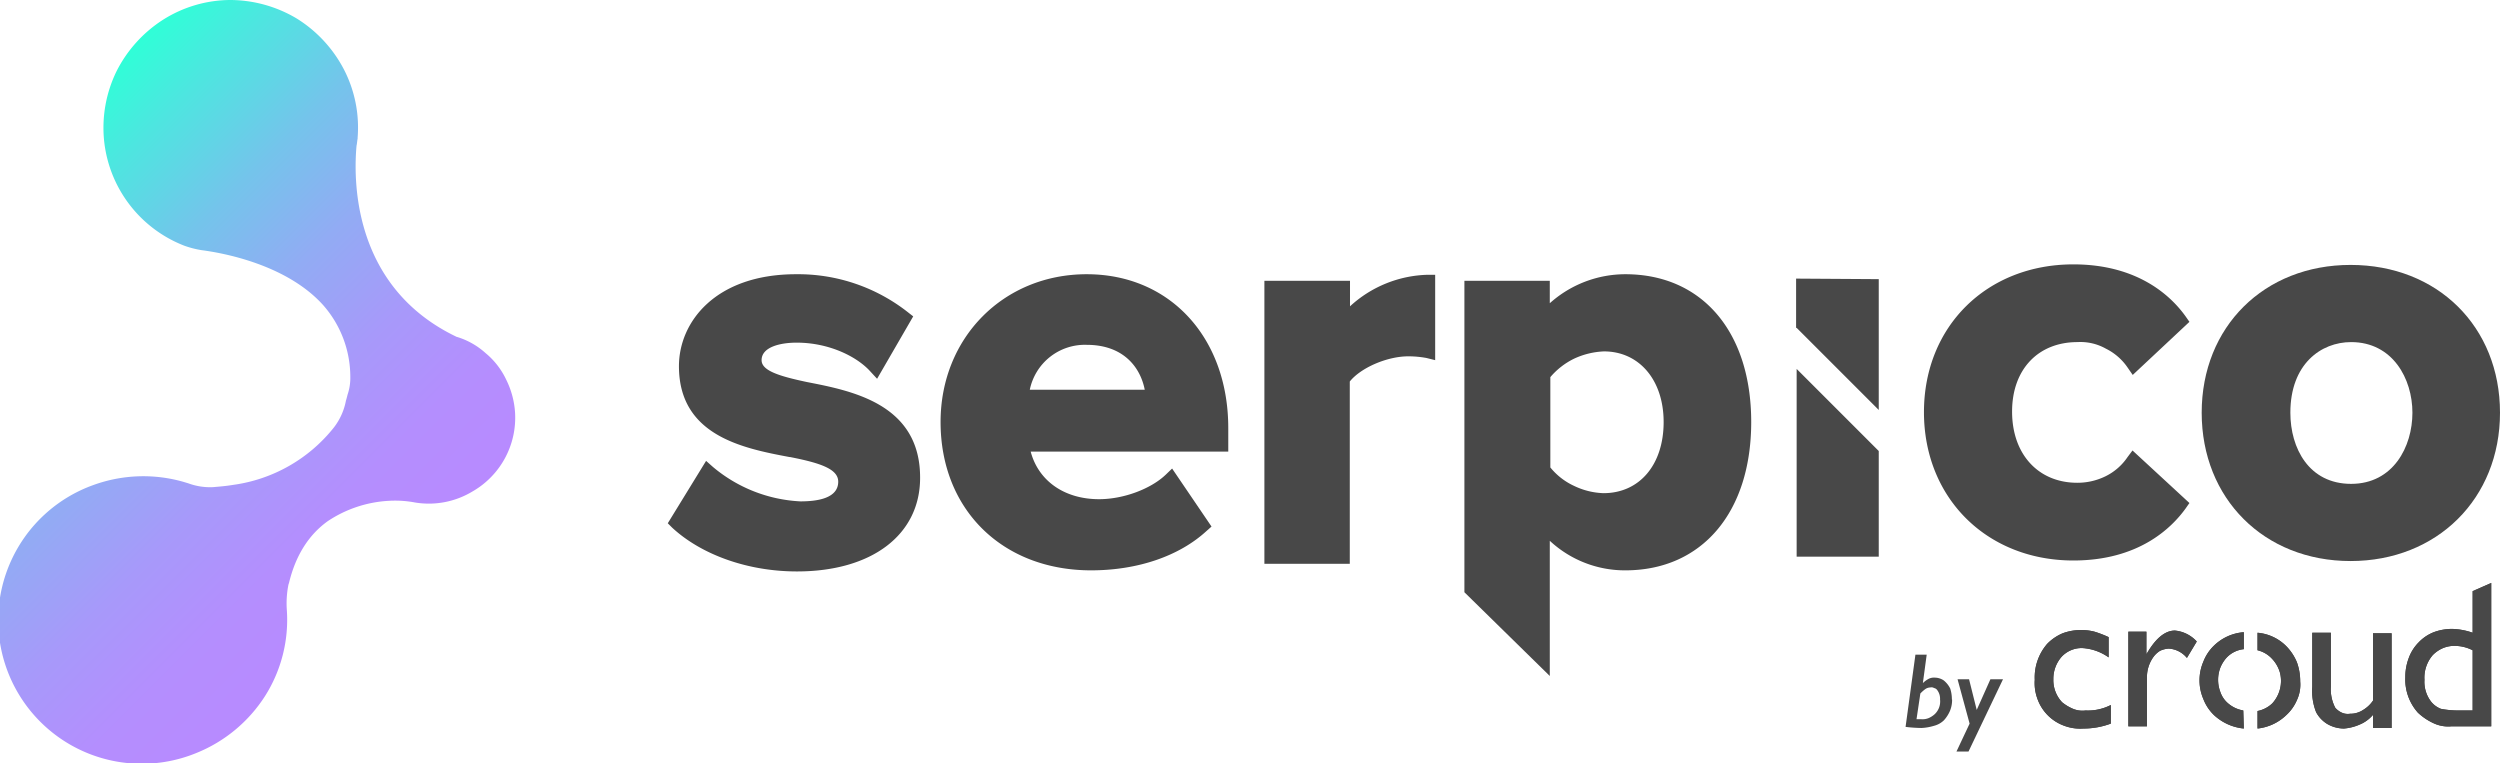 <?xml version="1.0" encoding="UTF-8"?> <svg xmlns="http://www.w3.org/2000/svg" xmlns:xlink="http://www.w3.org/1999/xlink" viewBox="0 0 456.74 139.46"><defs><style>.cls-1{fill:url(#linear-gradient);}.cls-2{fill:#484848;}</style><linearGradient id="linear-gradient" x1="-1.79" y1="890.55" x2="70.47" y2="962.8" gradientTransform="translate(0 -856.11)" gradientUnits="userSpaceOnUse"><stop offset="0" stop-color="#2fffd7"></stop><stop offset="0.13" stop-color="#4ee5e0"></stop><stop offset="0.31" stop-color="#74c4eb"></stop><stop offset="0.49" stop-color="#92abf4"></stop><stop offset="0.67" stop-color="#a799fa"></stop><stop offset="0.84" stop-color="#b48efe"></stop><stop offset="1" stop-color="#b88aff"></stop></linearGradient></defs><g id="Layer_2" data-name="Layer 2"><g id="Layer_1-2" data-name="Layer 1"><path class="cls-1" d="M83.34,61.5C64,52.2,64.64,32.1,65.14,26.6c.1-.4.1-.8.2-1.3v-.2h0a23.1,23.1,0,0,0-2.5-12.4,24,24,0,0,0-8.6-9.3A23.87,23.87,0,0,0,42,0a23.15,23.15,0,0,0-12.2,3.6,24,24,0,0,0-8.5,9.4A23.5,23.5,0,0,0,19,25.5a23.13,23.13,0,0,0,14.7,19.4,17.68,17.68,0,0,0,3.1.8c3.9.5,15.5,2.6,22.2,10a19.82,19.82,0,0,1,5,13.1,9.46,9.46,0,0,1-.5,3.3h0c-.1.4-.2.8-.3,1.1A11.44,11.44,0,0,1,61,78.1a28.42,28.42,0,0,1-18.5,10.5c-1.2.2-2.4.3-3.6.4a11.48,11.48,0,0,1-4.5-.7l-1-.3a26.68,26.68,0,0,0-16.3.6,26.23,26.23,0,1,0,18.7,49,26.76,26.76,0,0,0,12.6-10.4,26,26,0,0,0,4-15.8,17.53,17.53,0,0,1,.3-4.6l.1-.3c1.2-5,3.6-8.8,7.1-11.3A22.26,22.26,0,0,1,71,91.5a19.39,19.39,0,0,1,4.8.3h0a15.42,15.42,0,0,0,10.5-2,15.53,15.53,0,0,0,7.8-14.4,15.74,15.74,0,0,0-1.6-6,14.09,14.09,0,0,0-3.8-4.9,13.68,13.68,0,0,0-5.4-3Z"></path><path class="cls-2" d="M328.24,59.9l15,15V51l-15.1-.1v9Z"></path><path class="cls-2" d="M328.24,101.7h15V82.4l-15-15Z"></path><path class="cls-2" d="M147.44,69.8c-5.2-1.1-8.3-2.1-8.3-4,0-2.4,3.4-3.2,6.4-3.2,6,0,11.1,2.6,13.5,5.3l1.2,1.3,6.6-11.4-.9-.7a32.44,32.44,0,0,0-20.5-7c-14.7,0-21.4,8.7-21.4,16.8,0,12.7,11.7,15,20.2,16.6h.1c5.6,1.1,8.8,2.2,8.8,4.5,0,3-3.7,3.6-6.9,3.6a26.85,26.85,0,0,1-16-6.3L129,84.2l-7,11.4.8.8c5.4,5,13.9,8,22.8,8,13.7,0,22.5-6.7,22.5-17.1C168.14,73.8,155.64,71.4,147.44,69.8Z"></path><path class="cls-2" d="M198.54,50.1c-15.2,0-26.7,11.6-26.7,27,0,16,11.3,27.1,27.5,27.1,8.5,0,16.1-2.6,21.1-7.2l.9-.8-7.2-10.6L213,86.7c-2.7,2.6-7.7,4.5-12.2,4.5-6.4,0-11.1-3.4-12.5-8.7h36.1V78.3C224.44,61.8,213.84,50.1,198.54,50.1Zm-10.4,21.1a10.27,10.27,0,0,1,10.4-8.2c6.7,0,9.8,4.1,10.6,8.2Z"></path><path class="cls-2" d="M246.64,56V51.3H231V103h15.6V69.7c2-2.5,6.8-4.6,10.7-4.6a18.41,18.41,0,0,1,3.3.3l1.6.4V50.2h-1.3a21.76,21.76,0,0,0-14.3,5.8Z"></path><path class="cls-2" d="M296.94,50.1a20.69,20.69,0,0,0-13.8,5.3V51.3h-15.6v56.9l15.6,15.3V98.8a20.13,20.13,0,0,0,13.8,5.4c14,0,23-10.6,23-27.1S310.94,50.1,296.94,50.1Zm7,27c0,7.8-4.4,13-11,13a13.35,13.35,0,0,1-5.3-1.3,12.15,12.15,0,0,1-4.4-3.4V68.9a13.35,13.35,0,0,1,4.4-3.4,14.27,14.27,0,0,1,5.4-1.3c6.4,0,10.9,5.2,10.9,12.9Z"></path><path class="cls-2" d="M379.54,62.5a9.5,9.5,0,0,1,5.2,1.2,10.39,10.39,0,0,1,4,3.5l.9,1.3L400,58.8l-.7-1c-2.5-3.5-8.5-9.5-20.5-9.5-15.8,0-27.3,11.3-27.3,27s11.5,27.1,27.3,27.1c11.9,0,17.9-5.9,20.5-9.5l.7-1-10.4-9.6-.9,1.2a10.39,10.39,0,0,1-4,3.5,11.67,11.67,0,0,1-5.2,1.2c-7.1,0-11.9-5.2-11.9-13S372.44,62.5,379.54,62.5Z"></path><path class="cls-2" d="M429.44,48.4c-15.8,0-27.2,11.3-27.2,27s11.4,27.1,27.2,27.1,27.3-11.4,27.3-27.1S445.34,48.4,429.44,48.4Zm11.3,27c0,6.2-3.5,13-11.2,13s-11.1-6.5-11.1-13c0-8.9,5.6-12.9,11.1-12.9,7.6,0,11.2,6.7,11.2,12.9Z"></path><path class="cls-2" d="M385.64,128.8v3.4a14.26,14.26,0,0,1-5,.9,8.28,8.28,0,0,1-3.5-.5,8.11,8.11,0,0,1-4.9-4.9,8.28,8.28,0,0,1-.5-3.5,9.37,9.37,0,0,1,2.3-6.6,8.69,8.69,0,0,1,2.8-1.9,9.74,9.74,0,0,1,3.4-.6,9.86,9.86,0,0,1,2.4.3,20,20,0,0,1,2.6,1v3.7a9.29,9.29,0,0,0-4.8-1.7,5,5,0,0,0-3.8,1.6,6.1,6.1,0,0,0-1.5,4.1,5.89,5.89,0,0,0,1.6,4.2,8.17,8.17,0,0,0,2,1.2,4.45,4.45,0,0,0,2.3.3,9.12,9.12,0,0,0,4.6-1Z"></path><path class="cls-2" d="M392.14,115.5v4l.2-.3c1.6-2.7,3.3-4,5-4a6.17,6.17,0,0,1,4,2l-1.8,3a4.66,4.66,0,0,0-3.3-1.7,4.19,4.19,0,0,0-1.6.4,4.26,4.26,0,0,0-1.2,1.1,6.28,6.28,0,0,0-1.2,3.7v9h-3.4V115.4h3.3Z"></path><path class="cls-2" d="M433.54,132.8v-2.2a6.42,6.42,0,0,1-2.5,1.8,8.87,8.87,0,0,1-2.8.7,6.11,6.11,0,0,1-3-.8,5.56,5.56,0,0,1-2.1-2.2,10.56,10.56,0,0,1-.7-4.6v-9.9h3.4v9.9a7.26,7.26,0,0,0,.8,3.8,3.45,3.45,0,0,0,1.2.9,2.62,2.62,0,0,0,1.5.2,4.2,4.2,0,0,0,2.4-.7,5.81,5.81,0,0,0,1.8-1.7V115.7h3.4V133h-3.4Z"></path><path class="cls-2" d="M451.74,108l3.4-1.5v26.2h-7.3a6.28,6.28,0,0,1-3.3-.6,10.65,10.65,0,0,1-2.8-1.9,9.13,9.13,0,0,1-2.3-6.5,9.74,9.74,0,0,1,.6-3.4,7.89,7.89,0,0,1,1.8-2.9,7.74,7.74,0,0,1,2.8-1.9,9.6,9.6,0,0,1,3.3-.6,12.17,12.17,0,0,1,3.8.7Zm0,21.8v-11a7.22,7.22,0,0,0-3.2-.8,5.38,5.38,0,0,0-2.2.4,5.86,5.86,0,0,0-1.9,1.3,6.31,6.31,0,0,0-1.5,4.5,5.94,5.94,0,0,0,1.3,4.1,4.34,4.34,0,0,0,1.7,1.2,16.55,16.55,0,0,0,3.2.3Z"></path><path class="cls-2" d="M409.84,129.8a5.72,5.72,0,0,1-3-1.5,4.74,4.74,0,0,1-1.2-1.9,6.25,6.25,0,0,1,0-4.4,6.15,6.15,0,0,1,1.2-1.9,5.07,5.07,0,0,1,3.1-1.5v-3.1a8.77,8.77,0,0,0-5.5,2.5,8.12,8.12,0,0,0-1.9,2.9,8.61,8.61,0,0,0,0,6.8,8.12,8.12,0,0,0,1.9,2.9,9.33,9.33,0,0,0,5.5,2.5Z"></path><path class="cls-2" d="M417.64,118a8.4,8.4,0,0,0-5.2-2.4v3.2a5.26,5.26,0,0,1,2.6,1.5,6.14,6.14,0,0,1,1.5,2.6,6.09,6.09,0,0,1-1.4,5.6,5.41,5.41,0,0,1-2.7,1.4v3.2a8.93,8.93,0,0,0,5.2-2.4,8,8,0,0,0,2-2.8,6.65,6.65,0,0,0,.6-3.4,10.3,10.3,0,0,0-.6-3.5,9.27,9.27,0,0,0-2-3Z"></path><path class="cls-2" d="M385.64,128.8v3.4a14.26,14.26,0,0,1-5,.9,8.28,8.28,0,0,1-3.5-.5,8.11,8.11,0,0,1-4.9-4.9,8.28,8.28,0,0,1-.5-3.5,9.37,9.37,0,0,1,2.3-6.6,8.69,8.69,0,0,1,2.8-1.9,9.74,9.74,0,0,1,3.4-.6,9.86,9.86,0,0,1,2.4.3,20,20,0,0,1,2.6,1v3.7a9.29,9.29,0,0,0-4.8-1.7,5,5,0,0,0-3.8,1.6,6.1,6.1,0,0,0-1.5,4.1,5.89,5.89,0,0,0,1.6,4.2,8.17,8.17,0,0,0,2,1.2,4.45,4.45,0,0,0,2.3.3,9.12,9.12,0,0,0,4.6-1Z"></path><path class="cls-2" d="M392.14,115.5v4l.2-.3c1.6-2.7,3.3-4,5-4a6.17,6.17,0,0,1,4,2l-1.8,3a4.66,4.66,0,0,0-3.3-1.7,4.19,4.19,0,0,0-1.6.4,4.26,4.26,0,0,0-1.2,1.1,6.28,6.28,0,0,0-1.2,3.7v9h-3.4V115.4h3.3Z"></path><path class="cls-2" d="M409.84,129.8a5.72,5.72,0,0,1-3-1.5,4.74,4.74,0,0,1-1.2-1.9,6.25,6.25,0,0,1,0-4.4,6.15,6.15,0,0,1,1.2-1.9,5.07,5.07,0,0,1,3.1-1.5v-3.1a8.77,8.77,0,0,0-5.5,2.5,8.12,8.12,0,0,0-1.9,2.9,8.61,8.61,0,0,0,0,6.8,8.12,8.12,0,0,0,1.9,2.9,9.33,9.33,0,0,0,5.5,2.5Z"></path><path class="cls-2" d="M417.64,118a8.4,8.4,0,0,0-5.2-2.4v3.2a5.26,5.26,0,0,1,2.6,1.5,6.14,6.14,0,0,1,1.5,2.6,6.09,6.09,0,0,1-1.4,5.6,5.41,5.41,0,0,1-2.7,1.4v3.2a8.93,8.93,0,0,0,5.2-2.4,8,8,0,0,0,2-2.8,6.65,6.65,0,0,0,.6-3.4,10.3,10.3,0,0,0-.6-3.5,9.27,9.27,0,0,0-2-3Z"></path><path class="cls-2" d="M433.54,132.8v-2.2a6.42,6.42,0,0,1-2.5,1.8,8.87,8.87,0,0,1-2.8.7,6.11,6.11,0,0,1-3-.8,5.56,5.56,0,0,1-2.1-2.2,10.56,10.56,0,0,1-.7-4.6v-9.9h3.4v9.9a7.26,7.26,0,0,0,.8,3.8,3.45,3.45,0,0,0,1.2.9,2.62,2.62,0,0,0,1.5.2,4.2,4.2,0,0,0,2.4-.7,5.81,5.81,0,0,0,1.8-1.7V115.7h3.4V133h-3.4Z"></path><path class="cls-2" d="M451.74,108l3.4-1.5v26.2h-7.3a6.28,6.28,0,0,1-3.3-.6,10.65,10.65,0,0,1-2.8-1.9,9.13,9.13,0,0,1-2.3-6.5,9.74,9.74,0,0,1,.6-3.4,7.89,7.89,0,0,1,1.8-2.9,7.74,7.74,0,0,1,2.8-1.9,9.6,9.6,0,0,1,3.3-.6,12.17,12.17,0,0,1,3.8.7Zm0,21.8v-11a7.22,7.22,0,0,0-3.2-.8,5.38,5.38,0,0,0-2.2.4,5.86,5.86,0,0,0-1.9,1.3,6.31,6.31,0,0,0-1.5,4.5,5.94,5.94,0,0,0,1.3,4.1,4.34,4.34,0,0,0,1.7,1.2,16.55,16.55,0,0,0,3.2.3Z"></path><path class="cls-2" d="M356.64,127.8a5.22,5.22,0,0,1-.4,2.1,6.19,6.19,0,0,1-1.1,1.7,4,4,0,0,1-1.8,1,9.26,9.26,0,0,1-2.3.4,26.42,26.42,0,0,1-2.9-.2l1.8-13.2H352l-.7,5.2a4.44,4.44,0,0,1,1.1-.8,2.15,2.15,0,0,1,1.1-.2,3,3,0,0,1,1.6.5,4.43,4.43,0,0,1,1.2,1.5,6.45,6.45,0,0,1,.3,2Zm-2.2,0a2.62,2.62,0,0,0-.5-1.7.92.92,0,0,0-.6-.4.88.88,0,0,0-.7-.1,1.61,1.61,0,0,0-.9.3,6.47,6.47,0,0,0-.9.8l-.7,4.7h.9a3,3,0,0,0,1.3-.2,4.13,4.13,0,0,0,1.1-.7,3.19,3.19,0,0,0,1-2.7Z"></path><path class="cls-2" d="M365.94,124.1l-6.3,13.2h-2.2l2.4-5.1-2.2-8.1h2.1l1.4,5.6,2.5-5.6Z"></path></g></g></svg> 